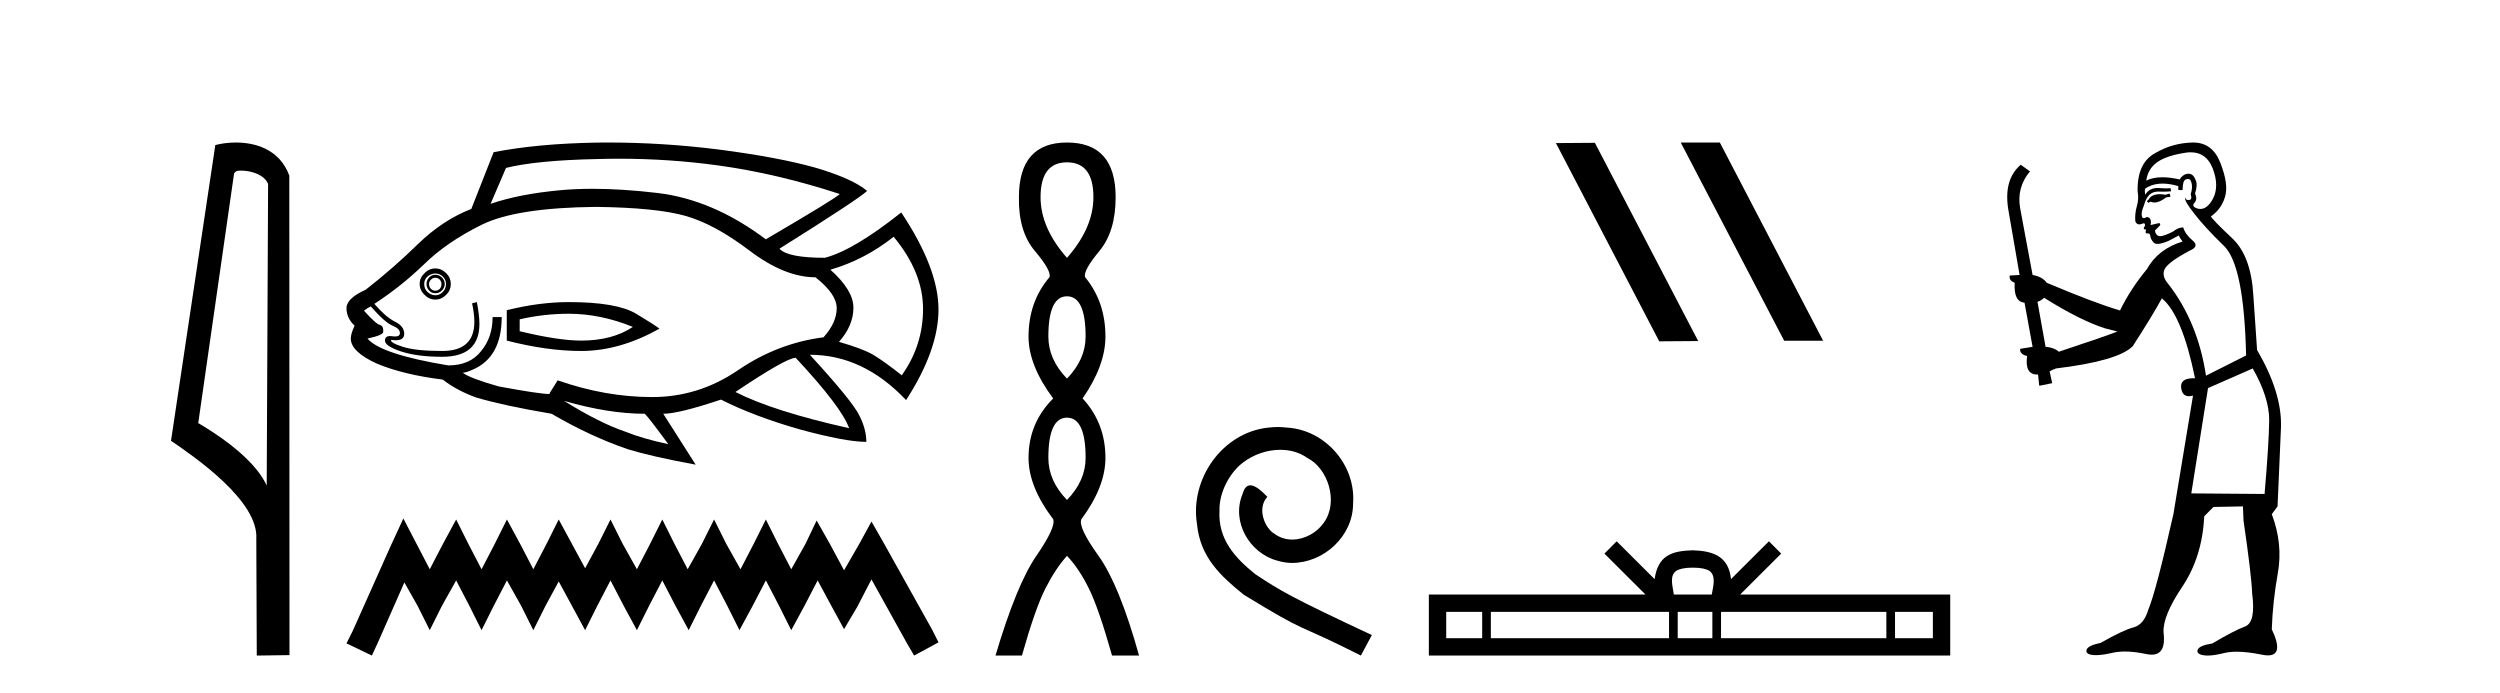 <?xml version='1.0' encoding='UTF-8' standalone='yes'?><svg xmlns='http://www.w3.org/2000/svg' xmlns:xlink='http://www.w3.org/1999/xlink' width='148.0' height='41.0' ><path d='M 14.259 10.1 C 14.884 10.1 15.648 10.34 15.871 10.89 L 15.789 28.751 L 15.789 28.751 C 15.473 28.034 14.531 26.699 11.736 25.046 L 13.858 10.263 C 13.958 10.157 13.955 10.1 14.259 10.1 ZM 15.789 28.751 L 15.789 28.751 C 15.789 28.751 15.789 28.751 15.789 28.751 L 15.789 28.751 L 15.789 28.751 ZM 13.962 8.437 C 13.484 8.437 13.053 8.505 12.747 8.588 L 10.124 26.094 C 11.512 27.044 15.325 29.648 15.173 31.91 L 15.201 38.809 L 17.138 38.783 L 17.127 10.393 C 16.551 8.837 15.12 8.437 13.962 8.437 Z' style='fill:#000000;stroke:none' /><path d='M 36.661 9.396 Q 39.609 9.396 42.488 9.79 Q 45.995 10.27 49.713 11.484 Q 49.563 11.694 45.336 14.167 Q 42.203 11.814 38.92 11.424 Q 36.829 11.177 35.081 11.177 Q 34.073 11.177 33.179 11.259 Q 30.736 11.484 29.042 12.068 L 29.956 9.94 Q 31.77 9.49 35.367 9.415 Q 36.016 9.396 36.661 9.396 ZM 25.774 16.445 Q 25.924 16.445 26.029 16.55 Q 26.134 16.67 26.134 16.805 Q 26.134 17 26.029 17.105 Q 25.924 17.21 25.774 17.21 Q 25.624 17.21 25.519 17.105 Q 25.399 17 25.399 16.805 Q 25.399 16.67 25.519 16.55 Q 25.624 16.445 25.774 16.445 ZM 25.774 16.266 Q 25.549 16.266 25.399 16.43 Q 25.249 16.595 25.249 16.805 Q 25.249 17.03 25.399 17.195 Q 25.549 17.36 25.774 17.36 Q 25.999 17.36 26.164 17.195 Q 26.328 17.03 26.328 16.805 Q 26.328 16.595 26.164 16.43 Q 25.999 16.266 25.774 16.266 ZM 25.774 16.191 Q 26.029 16.191 26.209 16.371 Q 26.403 16.55 26.403 16.805 Q 26.403 17.105 26.209 17.285 Q 26.029 17.48 25.774 17.48 Q 25.519 17.48 25.309 17.285 Q 25.114 17.105 25.114 16.805 Q 25.114 16.55 25.309 16.371 Q 25.519 16.191 25.774 16.191 ZM 25.774 15.891 Q 25.399 15.891 25.129 16.176 Q 24.844 16.445 24.844 16.805 Q 24.844 17.18 25.129 17.45 Q 25.399 17.735 25.774 17.735 Q 26.134 17.735 26.418 17.45 Q 26.688 17.18 26.688 16.805 Q 26.688 16.445 26.418 16.176 Q 26.134 15.891 25.774 15.891 ZM 33.674 18.574 Q 35.547 18.574 37.466 19.353 Q 36.252 20.163 34.408 20.163 Q 33.059 20.163 30.765 19.608 L 30.765 18.904 Q 32.205 18.574 33.674 18.574 ZM 33.674 17.884 Q 31.92 17.884 30.001 18.364 L 30.001 20.163 Q 32.384 20.778 34.408 20.778 Q 36.686 20.778 39.04 19.458 Q 38.83 19.279 37.661 18.574 Q 36.507 17.884 33.674 17.884 ZM 52.905 14.017 Q 54.644 16.116 54.644 18.289 Q 54.644 20.448 53.385 22.217 Q 52.321 21.377 51.691 21.002 Q 51.077 20.643 49.668 20.238 Q 50.522 19.279 50.522 18.214 Q 50.522 17.18 49.158 15.966 Q 51.182 15.381 52.905 14.017 ZM 35.292 12.248 Q 38.83 12.293 40.554 12.773 Q 42.278 13.253 44.361 14.827 Q 46.445 16.415 48.274 16.415 Q 49.533 17.405 49.533 18.244 Q 49.533 19.099 48.753 19.968 Q 46.04 20.313 43.687 21.917 Q 41.363 23.506 38.605 23.506 Q 35.847 23.506 33.014 22.516 L 32.534 23.281 L 32.534 23.326 Q 31.95 23.326 29.521 22.876 Q 27.827 22.396 27.393 22.067 Q 27.573 22.067 27.977 21.887 Q 29.701 21.152 29.701 18.769 L 29.162 18.769 Q 29.162 19.968 28.487 20.778 Q 27.827 21.632 26.538 21.632 Q 22.536 20.972 21.757 20.043 Q 22.716 19.833 22.686 19.638 Q 22.716 19.309 22.491 19.234 Q 22.281 19.204 21.547 18.394 Q 21.727 18.244 21.951 18.139 Q 22.791 19.099 23.241 19.279 Q 23.675 19.458 23.675 19.713 Q 23.675 19.92 23.39 19.92 Q 23.323 19.92 23.241 19.908 Q 23.157 19.894 23.089 19.894 Q 22.791 19.894 22.791 20.163 Q 22.791 20.493 23.75 20.808 Q 24.71 21.122 26.179 21.122 Q 28.382 21.122 28.382 19.174 Q 28.382 18.694 28.232 17.884 L 27.947 17.959 Q 28.082 18.574 28.082 19.054 Q 28.082 20.778 26.179 20.778 Q 24.59 20.778 23.825 20.523 Q 23.046 20.268 23.166 20.118 L 23.166 20.118 Q 23.319 20.142 23.441 20.142 Q 23.93 20.142 23.93 19.758 Q 23.93 19.309 23.375 19.039 Q 22.836 18.769 22.161 17.989 Q 23.75 16.955 25.114 15.636 Q 26.463 14.317 28.532 13.298 Q 30.586 12.293 35.292 12.248 ZM 47.104 21.182 Q 49.818 24.09 50.267 25.349 Q 45.77 24.345 43.537 23.206 Q 46.55 21.182 47.104 21.182 ZM 33.389 23.731 Q 36.027 24.495 38.17 24.495 Q 38.35 24.645 39.565 26.294 Q 38.021 25.964 37.031 25.559 Q 35.517 25.05 33.389 23.731 ZM 35.999 8.437 Q 35.675 8.437 35.352 8.441 Q 31.8 8.501 29.222 9.011 L 27.902 12.368 Q 26.209 13.028 24.755 14.437 Q 23.301 15.861 21.652 17.15 Q 20.512 17.66 20.512 18.244 Q 20.512 18.829 20.992 19.279 Q 20.767 19.758 20.767 20.043 Q 20.767 20.823 22.311 21.527 Q 23.9 22.187 26.209 22.471 Q 27.063 23.131 28.202 23.536 Q 29.821 24.015 32.654 24.495 Q 34.933 25.829 37.166 26.594 Q 38.575 27.028 41.183 27.508 L 39.265 24.495 Q 40.179 24.495 42.682 23.656 Q 44.631 24.645 47.359 25.424 Q 50.072 26.159 51.287 26.159 Q 51.287 25.424 50.882 24.615 Q 50.477 23.761 47.944 21.002 Q 51.107 21.002 53.64 23.686 Q 55.559 20.718 55.559 18.319 Q 55.559 15.891 53.355 12.578 Q 50.522 14.827 48.828 15.261 Q 46.625 15.261 46.145 14.722 Q 50.852 11.769 51.332 11.304 Q 50.522 10.599 48.319 9.94 Q 46.1 9.31 42.503 8.846 Q 39.232 8.437 35.999 8.437 Z' style='fill:#000000;stroke:none' /><path d='M 23.879 30.694 L 23.157 32.257 L 20.873 37.367 L 20.512 38.088 L 22.015 38.809 L 22.376 38.028 L 23.939 34.481 L 24.72 35.864 L 25.442 37.306 L 26.163 35.864 L 27.005 34.361 L 27.786 35.864 L 28.508 37.306 L 29.229 35.864 L 30.01 34.361 L 30.852 35.864 L 31.573 37.306 L 32.295 35.864 L 33.076 34.421 L 33.858 35.864 L 34.639 37.306 L 35.36 35.864 L 36.142 34.361 L 36.923 35.864 L 37.705 37.306 L 38.426 35.864 L 39.208 34.361 L 39.989 35.864 L 40.771 37.306 L 41.492 35.864 L 42.274 34.361 L 43.055 35.864 L 43.776 37.306 L 44.558 35.864 L 45.339 34.361 L 46.121 35.864 L 46.842 37.306 L 47.624 35.864 L 48.405 34.361 L 49.247 35.924 L 49.968 37.246 L 50.75 35.924 L 51.591 34.301 L 53.695 38.088 L 54.116 38.809 L 55.559 38.028 L 55.198 37.306 L 52.313 32.137 L 51.591 30.874 L 50.87 32.197 L 49.968 33.76 L 49.127 32.197 L 48.345 30.814 L 47.684 32.197 L 46.842 33.7 L 46.061 32.197 L 45.339 30.754 L 44.618 32.197 L 43.837 33.7 L 42.995 32.197 L 42.274 30.754 L 41.552 32.197 L 40.711 33.7 L 39.929 32.197 L 39.208 30.754 L 38.486 32.197 L 37.705 33.7 L 36.863 32.197 L 36.142 30.754 L 35.421 32.197 L 34.639 33.64 L 33.858 32.197 L 33.076 30.754 L 32.355 32.197 L 31.573 33.7 L 30.792 32.197 L 30.01 30.754 L 29.289 32.197 L 28.508 33.7 L 27.726 32.197 L 27.005 30.754 L 26.223 32.197 L 25.442 33.7 L 24.66 32.197 L 23.879 30.694 Z' style='fill:#000000;stroke:none' /><path d='M 63.166 9.61 Q 64.73 9.61 64.73 11.673 Q 64.73 13.487 63.166 15.265 Q 61.601 13.487 61.601 11.673 Q 61.601 9.61 63.166 9.61 ZM 63.166 17.541 Q 64.268 17.541 64.268 19.924 Q 64.268 21.276 63.166 22.414 Q 62.063 21.276 62.063 19.924 Q 62.063 17.541 63.166 17.541 ZM 63.166 24.726 Q 64.268 24.726 64.268 27.108 Q 64.268 28.46 63.166 29.598 Q 62.063 28.46 62.063 27.108 Q 62.063 24.726 63.166 24.726 ZM 63.166 8.437 Q 60.32 8.437 60.32 11.673 Q 60.285 13.7 61.263 14.856 Q 62.241 16.012 62.134 16.403 Q 60.889 17.862 60.889 19.924 Q 60.889 21.631 62.348 23.588 Q 60.889 25.046 60.889 27.108 Q 60.889 28.816 62.348 30.736 Q 62.525 31.198 61.352 32.906 Q 60.178 34.613 58.933 38.809 L 60.498 38.809 Q 61.281 36.035 61.885 34.844 Q 62.49 33.652 63.166 32.906 Q 63.877 33.652 64.464 34.844 Q 65.051 36.035 65.833 38.809 L 67.433 38.809 Q 66.26 34.613 65.033 32.906 Q 63.806 31.198 64.019 30.736 Q 65.442 28.816 65.442 27.108 Q 65.442 25.046 64.09 23.588 Q 65.442 21.631 65.442 19.924 Q 65.442 17.862 64.233 16.403 Q 64.126 16.012 65.086 14.856 Q 66.046 13.7 66.046 11.673 Q 66.046 8.437 63.166 8.437 Z' style='fill:#000000;stroke:none' /><path d='M 75.644 25.279 C 75.456 25.279 75.268 25.297 75.081 25.314 C 72.364 25.604 70.434 28.354 70.861 31.019 C 71.049 33.001 72.279 34.111 73.628 35.205 C 77.643 37.665 76.516 36.759 80.564 38.809 L 81.213 37.596 C 76.396 35.341 75.815 34.983 74.312 33.992 C 73.082 33.001 72.108 31.908 72.193 30.251 C 72.159 29.106 72.843 27.927 73.611 27.364 C 74.226 26.902 75.012 26.629 75.781 26.629 C 76.362 26.629 76.908 26.766 77.387 27.107 C 78.6 27.705 79.266 29.687 78.378 30.934 C 77.968 31.532 77.233 31.942 76.498 31.942 C 76.14 31.942 75.781 31.839 75.473 31.617 C 74.858 31.276 74.397 30.08 75.029 29.414 C 74.739 29.106 74.329 28.73 74.021 28.73 C 73.816 28.73 73.663 28.884 73.56 29.243 C 72.877 30.883 73.97 32.745 75.61 33.189 C 75.901 33.274 76.191 33.326 76.481 33.326 C 78.36 33.326 80.103 31.754 80.103 29.807 C 80.274 27.534 78.463 25.45 76.191 25.314 C 76.02 25.297 75.832 25.279 75.644 25.279 Z' style='fill:#000000;stroke:none' /><path d='M 99.542 8.437 L 99.508 8.454 L 105.624 20.173 L 107.93 20.173 L 101.814 8.437 ZM 94.417 8.454 L 92.111 8.471 L 98.227 20.207 L 100.533 20.19 L 94.417 8.454 Z' style='fill:#000000;stroke:none' /><path d='M 100.214 33.604 C 100.714 33.604 101.016 33.689 101.172 33.778 C 101.626 34.068 101.409 34.761 101.336 35.195 L 99.092 35.195 C 99.038 34.752 98.793 34.076 99.257 33.778 C 99.413 33.689 99.713 33.604 100.214 33.604 ZM 87.745 36.222 L 87.745 37.782 L 85.616 37.782 L 85.616 36.222 ZM 98.807 36.222 L 98.807 37.782 L 88.258 37.782 L 88.258 36.222 ZM 101.372 36.222 L 101.372 37.782 L 99.32 37.782 L 99.32 36.222 ZM 111.672 36.222 L 111.672 37.782 L 101.885 37.782 L 101.885 36.222 ZM 114.426 36.222 L 114.426 37.782 L 112.185 37.782 L 112.185 36.222 ZM 95.708 32.045 L 94.982 32.773 L 97.411 35.195 L 84.588 35.195 L 84.588 38.809 L 115.453 38.809 L 115.453 35.195 L 103.018 35.195 L 105.446 32.773 L 104.72 32.045 L 102.475 34.284 C 102.34 32.927 101.41 32.615 100.214 32.577 C 98.936 32.611 98.152 32.9 97.953 34.284 L 95.708 32.045 Z' style='fill:#000000;stroke:none' /><path d='M 128.443 11.461 L 128.187 11.53 Q 128.007 11.495 127.853 11.495 Q 127.7 11.495 127.572 11.53 Q 127.315 11.615 127.264 11.717 Q 127.213 11.82 127.093 11.905 L 127.179 12.008 L 127.315 11.94 Q 127.423 11.988 127.544 11.988 Q 127.847 11.988 128.238 11.683 L 128.494 11.649 L 128.443 11.461 ZM 129.691 9.016 Q 130.614 9.016 130.988 9.958 Q 131.398 11.017 131.005 11.769 Q 130.677 12.37 130.262 12.37 Q 130.158 12.37 130.048 12.332 Q 129.758 12.23 129.878 12.042 Q 130.117 11.82 129.946 11.461 Q 130.117 10.915 129.98 10.658 Q 129.843 10.283 129.559 10.283 Q 129.455 10.283 129.331 10.334 Q 129.109 10.47 129.041 10.624 Q 128.467 10.494 128.011 10.494 Q 127.446 10.494 127.059 10.693 Q 127.145 10.009 127.708 9.599 Q 128.272 9.206 129.416 9.036 Q 129.559 9.016 129.691 9.016 ZM 121.012 17.628 Q 123.13 18.96 124.616 19.438 L 125.351 19.626 Q 124.616 19.917 121.883 20.822 Q 121.593 20.566 121.098 20.532 L 120.619 17.867 Q 120.841 17.799 121.012 17.628 ZM 129.53 10.595 Q 129.675 10.595 129.724 10.778 Q 129.826 11.068 129.69 11.495 Q 129.792 11.82 129.604 11.837 Q 129.573 11.842 129.545 11.842 Q 129.394 11.842 129.365 11.683 L 129.365 11.683 Q 129.28 11.871 129.895 12.64 Q 130.493 13.426 131.671 14.57 Q 132.85 15.732 132.969 21.044 L 130.595 22.24 Q 130.117 19.08 128.374 16.825 Q 127.947 16.347 128.152 15.92 Q 128.374 15.51 129.621 14.843 Q 130.236 14.587 129.792 14.228 Q 129.365 13.87 129.246 13.46 Q 128.955 13.46 128.631 13.716 Q 128.094 13.984 127.873 13.984 Q 127.826 13.984 127.794 13.972 Q 127.606 13.904 127.572 13.648 L 127.828 13.391 Q 127.947 13.289 127.828 13.204 L 127.315 13.323 Q 127.401 12.879 127.093 12.845 Q 126.986 12.914 126.916 12.914 Q 126.831 12.914 126.803 12.811 Q 126.735 12.589 126.922 12.162 Q 127.025 11.752 127.247 11.53 Q 127.452 11.34 127.773 11.34 Q 127.8 11.34 127.828 11.342 Q 127.947 11.347 128.065 11.347 Q 128.3 11.347 128.528 11.325 L 128.494 11.137 Q 128.366 11.154 128.216 11.154 Q 128.067 11.154 127.896 11.137 Q 127.817 11.128 127.743 11.128 Q 127.244 11.128 126.991 11.53 Q 126.957 11.273 126.991 11.171 Q 127.423 10.869 128.026 10.869 Q 128.449 10.869 128.955 11.017 L 128.955 11.239 Q 129.032 11.256 129.096 11.256 Q 129.16 11.256 129.211 11.239 Q 129.211 10.693 129.399 10.624 Q 129.473 10.595 129.53 10.595 ZM 133.362 21.813 Q 134.353 23.555 134.336 24.905 Q 134.319 26.254 134.063 29.243 L 129.724 29.209 L 130.715 22.974 L 133.362 21.813 ZM 129.838 8.437 Q 129.807 8.437 129.775 8.438 Q 128.596 8.472 127.606 9.053 Q 126.512 9.633 126.547 11.325 Q 126.632 11.786 126.495 12.23 Q 126.376 12.657 126.41 13.101 Q 126.483 13.284 126.644 13.284 Q 126.708 13.284 126.786 13.255 Q 126.866 13.22 126.913 13.22 Q 127.029 13.22 126.957 13.426 Q 126.888 13.46 126.922 13.545 Q 126.945 13.591 126.998 13.591 Q 127.025 13.591 127.059 13.579 L 127.059 13.579 Q 126.963 13.82 127.107 13.82 Q 127.117 13.82 127.127 13.819 Q 127.141 13.817 127.154 13.817 Q 127.283 13.817 127.298 13.972 Q 127.315 14.16 127.503 14.365 Q 127.577 14.439 127.727 14.439 Q 127.96 14.439 128.374 14.263 L 128.989 13.938 Q 129.041 14.092 129.211 14.297 Q 127.759 14.741 127.093 15.937 Q 126.12 17.115 125.505 18.379 Q 124.036 17.952 121.166 16.74 Q 120.91 16.381 120.329 16.278 L 119.594 12.332 Q 119.372 11.102 120.175 10.146 L 119.628 9.753 Q 118.569 10.658 118.911 12.52 L 119.56 16.278 L 118.979 16.312 Q 118.911 16.603 119.27 16.74 Q 119.201 17.867 119.851 17.918 L 120.329 20.532 Q 119.953 20.6 119.594 20.651 Q 119.56 20.976 120.004 21.078 Q 119.855 22.173 120.607 22.173 Q 120.63 22.173 120.653 22.172 L 120.722 22.838 L 121.49 22.684 L 121.337 21.984 Q 121.525 21.881 121.712 21.813 Q 125.385 21.369 126.256 20.498 Q 127.435 18.67 127.982 17.662 Q 129.177 18.636 129.946 22.394 Q 129.898 22.392 129.853 22.392 Q 129.045 22.392 129.126 22.974 Q 129.193 23.456 129.584 23.456 Q 129.693 23.456 129.826 23.419 L 129.826 23.419 L 128.665 30.439 Q 127.64 35 127.179 36.093 Q 126.922 36.964 126.325 37.135 Q 125.71 37.289 124.36 38.058 Q 123.609 38.211 123.523 38.468 Q 123.455 38.724 123.882 38.775 Q 123.97 38.786 124.076 38.786 Q 124.464 38.786 125.095 38.639 Q 125.416 38.57 125.797 38.57 Q 126.369 38.57 127.076 38.724 Q 127.239 38.756 127.376 38.756 Q 128.246 38.756 128.084 37.443 Q 128.016 36.486 129.194 34.727 Q 130.373 32.967 130.493 30.559 L 131.039 30.012 L 132.782 29.978 L 132.816 30.815 Q 133.294 34.095 133.328 35.137 Q 133.55 36.828 132.918 37.084 Q 132.269 37.323 130.971 38.092 Q 130.202 38.211 130.1 38.468 Q 130.014 38.724 130.458 38.792 Q 130.565 38.809 130.695 38.809 Q 131.086 38.809 131.688 38.656 Q 132.004 38.582 132.414 38.582 Q 133.048 38.582 133.909 38.758 Q 134.109 38.799 134.264 38.799 Q 135.225 38.799 134.49 37.255 Q 134.541 35.649 134.848 33.924 Q 135.156 32.199 134.49 30.439 L 134.831 29.978 L 135.036 25.263 Q 135.088 23.231 133.619 20.72 Q 133.55 19.797 133.397 17.474 Q 133.26 15.134 132.132 14.092 Q 131.005 13.033 130.885 12.811 Q 131.517 12.367 131.722 11.649 Q 131.945 10.915 131.449 9.651 Q 130.984 8.437 129.838 8.437 Z' style='fill:#000000;stroke:none' /></svg>